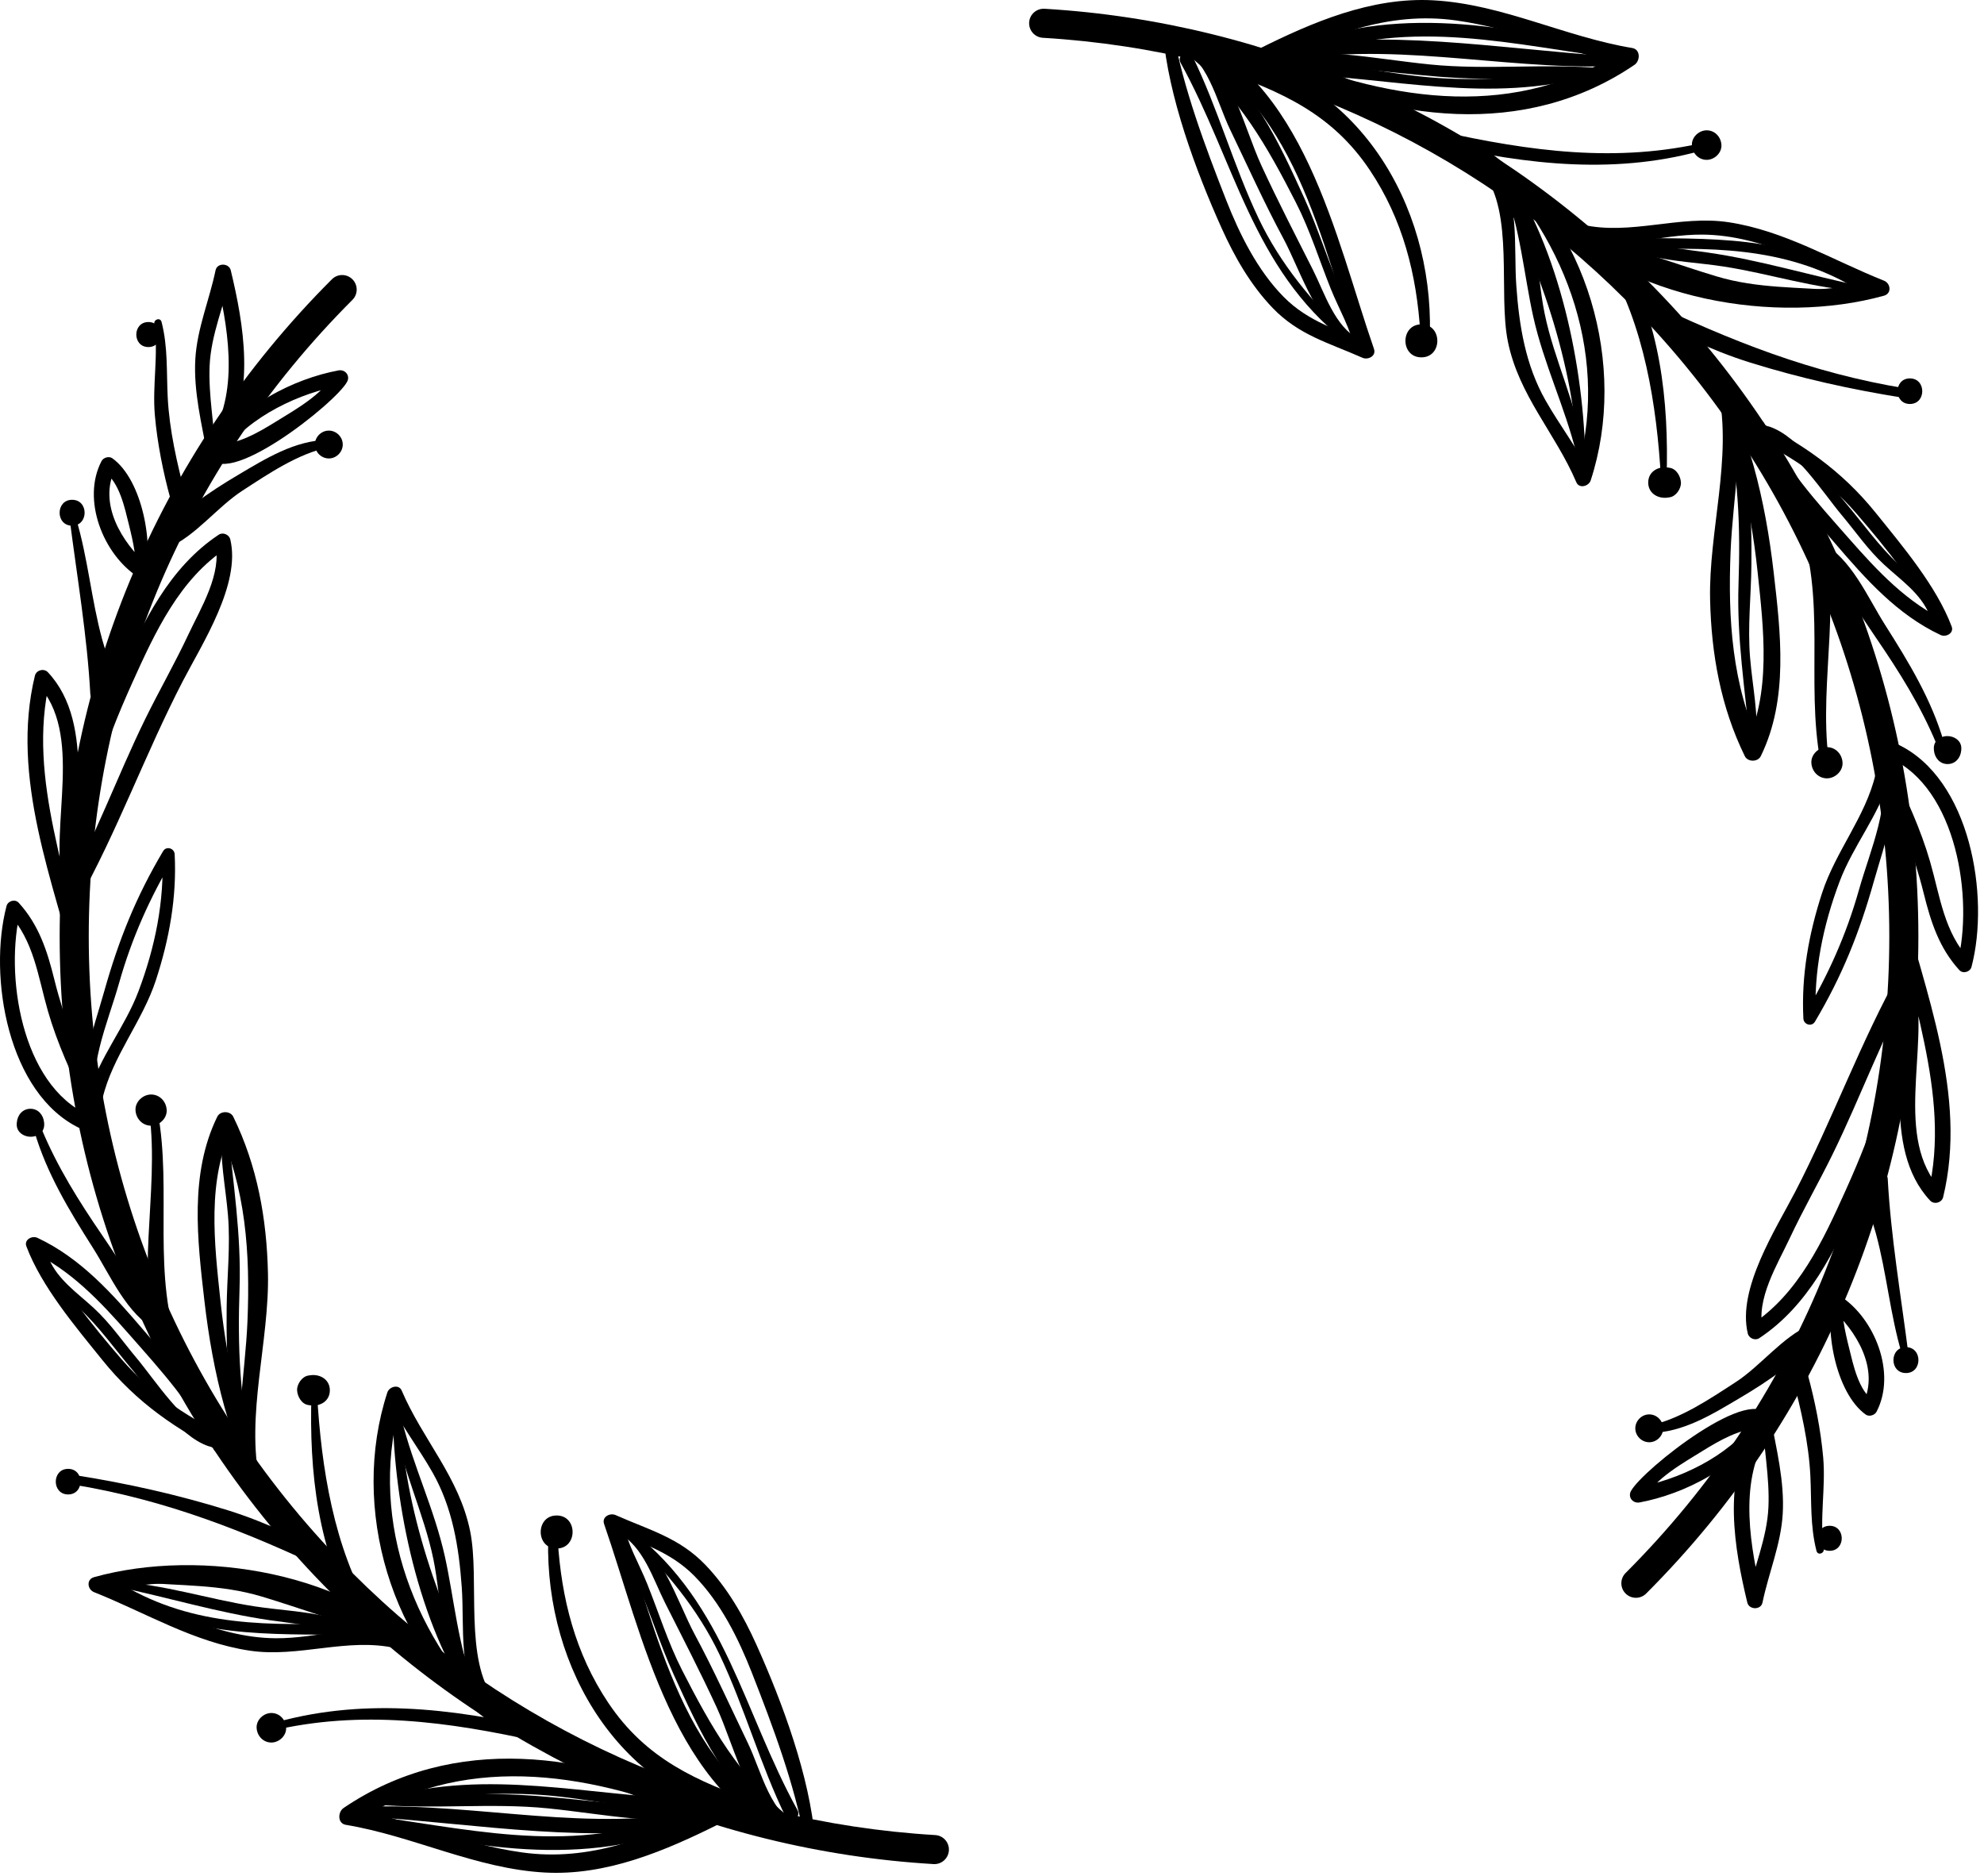 <?xml version="1.0" encoding="UTF-8" standalone="no"?>
<!DOCTYPE svg PUBLIC "-//W3C//DTD SVG 1.1//EN" "http://www.w3.org/Graphics/SVG/1.1/DTD/svg11.dtd">
<svg width="100%" height="100%" viewBox="0 0 166 157" version="1.1" xmlns="http://www.w3.org/2000/svg" xmlns:xlink="http://www.w3.org/1999/xlink" xml:space="preserve" xmlns:serif="http://www.serif.com/" style="fill-rule:evenodd;clip-rule:evenodd;stroke-linejoin:round;stroke-miterlimit:2;">
    <g>
        <path d="M78.18,155.974C78.156,155.974 78.132,155.974 78.107,155.972C59.113,154.843 41.235,146.803 27.768,133.336C13.082,118.649 4.992,99.123 4.992,78.353C4.992,57.584 13.082,38.056 27.768,23.37C28.243,22.894 29.013,22.894 29.488,23.37C29.963,23.844 29.963,24.615 29.488,25.09C15.261,39.317 7.426,58.233 7.426,78.353C7.426,98.473 15.261,117.388 29.488,131.616C42.534,144.662 59.852,152.45 78.251,153.545C78.922,153.584 79.434,154.16 79.393,154.831C79.355,155.476 78.819,155.974 78.18,155.974Z" style="fill-rule:nonzero;"/>
        <path d="M68.191,153.927C67.758,148.651 65.454,142.427 63.292,137.622C62.207,135.21 60.864,132.857 59.022,130.939C56.827,128.656 54.331,128.025 51.508,126.771C51.036,126.562 50.336,126.916 50.543,127.513C53.782,136.851 56.344,150.154 66.683,154.23C67.599,154.591 68.005,153.104 67.091,152.752C57.226,148.949 54.848,136.061 51.81,127.164C51.488,127.412 51.167,127.659 50.845,127.906C53.449,129.077 56.012,129.748 58.098,131.864C60.291,134.088 61.785,137.097 62.913,139.974C64.65,144.404 66.509,149.361 67.345,154.042C67.43,154.516 68.231,154.412 68.191,153.927Z" style="fill-rule:nonzero;"/>
        <path d="M51.739,128.27C53.84,129.376 54.648,132.142 55.66,134.146C57.121,137.042 58.586,139.876 59.946,142.821C61.535,146.262 62.868,152.46 66.692,154.162C67.525,154.533 68.032,153.355 67.181,153.004C64.417,151.865 63.759,148.309 62.574,145.849C61.11,142.811 59.719,139.711 58.119,136.742C56.675,134.061 55.142,128.907 51.954,127.761C51.656,127.654 51.461,128.124 51.739,128.27Z" style="fill-rule:nonzero;"/>
        <path d="M52.654,128.503C55.687,131.379 58.401,134.651 60.202,138.441C62.307,142.87 63.591,147.621 65.74,152.03C66.059,152.684 67.082,152.103 66.725,151.455C62.178,143.205 60.73,134.278 52.977,128.18C52.753,128.004 52.435,128.296 52.654,128.503Z" style="fill-rule:nonzero;"/>
        <path d="M51.626,127.406C51.477,129.099 52.398,130.439 53.084,131.923C54.324,134.609 55.157,137.464 56.389,140.161C58.516,144.82 60.834,150.011 65.35,152.81C65.833,153.109 66.431,152.378 65.971,152.004C61.847,148.654 59.46,144.429 57.076,139.76C55.88,137.415 55.126,134.952 54.15,132.525C53.451,130.784 52.476,129.2 52.124,127.339C52.067,127.039 51.649,127.139 51.626,127.406Z" style="fill-rule:nonzero;"/>
        <path d="M45.864,128.809C45.62,139.679 51.893,150.154 63.067,152.313C64.02,152.498 64.389,151.182 63.469,150.86C58.301,149.045 54.06,147.202 50.896,142.481C48.126,138.345 46.966,133.729 46.662,128.809C46.631,128.301 45.876,128.292 45.864,128.809Z" style="fill-rule:nonzero;"/>
        <path d="M58.828,151.177C49.203,146.623 37.984,145.009 28.75,151.277C28.26,151.61 28.225,152.57 28.935,152.688C34.574,153.625 39.819,156.365 45.582,156.679C50.766,156.963 55.689,154.852 60.235,152.583C61.146,152.128 60.345,150.754 59.436,151.215C54.473,153.735 49.33,155.793 43.669,154.995C38.784,154.306 34.14,152.33 29.345,151.2C29.406,151.67 29.468,152.14 29.529,152.61C38.552,146.609 48.897,148.206 58.462,152.045C58.958,152.244 59.313,151.406 58.828,151.177Z" style="fill-rule:nonzero;"/>
        <path d="M30.818,152.011C40.233,152.628 49.656,154.396 59.06,152.636C59.817,152.493 59.5,151.321 58.74,151.474C49.335,153.367 40.216,150.897 30.818,151.162C30.268,151.177 30.276,151.975 30.818,152.011Z" style="fill-rule:nonzero;"/>
        <path d="M31.442,150.99C36.235,151.42 41.058,150.828 45.857,151.311C50.588,151.789 55.068,152.813 59.828,151.969C60.439,151.86 60.306,150.793 59.68,150.873C54.707,151.511 50.079,150.68 45.134,150.29C40.624,149.933 35.935,150.121 31.442,150.623C31.209,150.649 31.204,150.969 31.442,150.99Z" style="fill-rule:nonzero;"/>
        <path d="M32.379,150.904C36.653,150.366 40.861,149.886 45.177,150.177C49.424,150.464 53.541,151.572 57.808,151.702C58.559,151.724 58.558,150.561 57.808,150.536C49.199,150.249 40.868,147.964 32.311,150.406C32.048,150.481 32.086,150.941 32.379,150.904Z" style="fill-rule:nonzero;"/>
        <path d="M31.221,152.449C39.72,154.823 50.213,156.334 58.404,152.229C59.06,151.901 58.486,150.96 57.835,151.256C48.942,155.304 40.539,153.283 31.352,151.972C31.047,151.928 30.905,152.361 31.221,152.449Z" style="fill-rule:nonzero;"/>
        <path d="M22.626,144.842C30.216,143.031 37.517,144.057 45.024,145.721C45.715,145.875 46.011,144.819 45.318,144.659C37.722,142.901 30.053,142.009 22.475,144.292C22.123,144.397 22.268,144.927 22.626,144.842Z" style="fill-rule:nonzero;"/>
        <path d="M41.196,143.393C34.321,136.516 30.703,126.53 33.674,116.852C33.274,116.904 32.876,116.957 32.477,117.009C33.514,119.226 34.981,121.079 36.182,123.191C37.869,126.164 38.395,129.441 38.635,132.808C38.868,136.1 38.302,140.209 40.412,143.014C40.958,143.739 41.973,142.975 41.407,142.246C38.793,138.876 40.162,132.19 39.338,128.124C38.421,123.598 35.375,120.481 33.607,116.348C33.369,115.791 32.568,116.025 32.411,116.505C29.26,126.138 32.724,137.911 40.79,143.921C41.101,144.152 41.46,143.656 41.196,143.393Z" style="fill-rule:nonzero;"/>
        <path d="M32.854,118.045C32.954,125.944 35.015,135.893 39.547,142.505C39.947,143.089 40.82,142.586 40.499,141.948C36.801,134.609 33.783,126.336 33.463,118.045C33.448,117.656 32.85,117.652 32.854,118.045Z" style="fill-rule:nonzero;"/>
        <path d="M33.017,118.825C33.537,122.808 35.463,126.535 36.27,130.505C36.965,133.916 36.874,138.374 38.578,141.431C38.893,141.998 39.917,141.606 39.655,140.977C38.336,137.813 37.976,133.629 37.224,130.241C36.338,126.253 34.576,122.677 33.602,118.746C33.523,118.429 32.973,118.486 33.017,118.825Z" style="fill-rule:nonzero;"/>
        <path d="M35.933,138.673C29.417,131.59 16.855,129.469 7.874,131.963C7.204,132.148 7.307,132.997 7.874,133.222C12.192,134.942 16.223,137.415 20.89,138.114C24.999,138.729 29.073,136.986 33.128,137.912C34.011,138.114 34.386,136.744 33.502,136.556C29.942,135.798 26.634,137.096 23.075,137.076C17.887,137.047 12.951,134.17 8.377,132.029C8.325,132.427 8.273,132.825 8.221,133.222C17.847,131.076 27.584,133.5 35.457,139.289C35.829,139.563 36.222,138.986 35.933,138.673Z" style="fill-rule:nonzero;"/>
        <path d="M9.704,132.75C14.016,133.647 18.207,134.934 22.572,135.567C24.373,135.829 26.213,135.986 27.967,136.484C29.183,136.829 30.17,137.354 31.442,137.261C32.07,137.214 32.087,136.278 31.442,136.272C30.045,136.259 28.82,135.614 27.49,135.293C25.483,134.807 23.313,134.719 21.279,134.404C17.416,133.808 13.677,132.545 9.758,132.351C9.532,132.34 9.478,132.703 9.704,132.75Z" style="fill-rule:nonzero;"/>
        <path d="M11.474,132.378C15.055,132.713 18.413,132.537 21.91,133.59C25.16,134.568 28.331,135.774 31.634,136.582C32.203,136.721 32.446,135.845 31.876,135.702C28.167,134.767 24.568,133.523 20.878,132.562C17.733,131.743 14.683,131.974 11.474,131.795C11.096,131.773 11.105,132.343 11.474,132.378Z" style="fill-rule:nonzero;"/>
        <path d="M9.906,133.145C15.79,137.167 22.593,136.683 29.415,136.804C30.067,136.816 30.067,135.769 29.415,135.791C22.657,136.013 16.256,136.169 10.232,132.587C9.871,132.372 9.567,132.913 9.906,133.145Z" style="fill-rule:nonzero;"/>
        <path d="M26.06,116.641C25.858,123.198 26.578,129.769 29.91,135.554C30.353,136.324 31.559,135.624 31.102,134.857C27.923,129.509 26.878,122.773 26.529,116.641C26.512,116.342 26.069,116.338 26.06,116.641Z" style="fill-rule:nonzero;"/>
        <path d="M6.06,124.209C13.938,125.494 20.701,128.188 27.818,131.59C28.62,131.973 29.319,130.764 28.515,130.397C25.258,128.913 22.5,127.436 19.051,126.364C14.834,125.053 10.642,124.12 6.276,123.427C5.768,123.345 5.547,124.124 6.06,124.209Z" style="fill-rule:nonzero;"/>
        <path d="M46.575,129.567C48.352,129.567 48.355,126.804 46.575,126.804C44.798,126.804 44.795,129.567 46.575,129.567Z" style="fill-rule:nonzero;"/>
        <path d="M22.706,145.802C23.352,145.802 23.972,145.233 23.941,144.566C23.912,143.897 23.398,143.331 22.706,143.331C22.06,143.331 21.441,143.899 21.471,144.566C21.501,145.236 22.014,145.802 22.706,145.802Z" style="fill-rule:nonzero;"/>
        <path d="M25.948,115.073C25.898,115.08 25.849,115.088 25.798,115.095C25.271,115.174 24.836,115.819 24.858,116.329C24.882,116.845 25.234,117.478 25.798,117.563C25.849,117.57 25.898,117.578 25.948,117.586C26.77,117.709 27.598,117.244 27.598,116.329C27.598,115.422 26.771,114.949 25.948,115.073Z" style="fill-rule:nonzero;"/>
        <path d="M5.701,125.044C7.078,125.044 7.081,122.903 5.701,122.903C4.323,122.903 4.321,125.044 5.701,125.044Z" style="fill-rule:nonzero;"/>
        <path d="M22.918,125.614C20.404,120.279 19.062,114.696 18.445,108.846C17.943,104.091 17.264,98.634 19.517,94.22L18.179,94.22C20.589,99.374 20.935,104.921 20.707,110.526C20.52,115.125 19.483,119.819 20.434,124.374C20.612,125.226 21.924,124.866 21.741,124.013C20.546,118.427 22.547,112.237 22.42,106.531C22.318,101.964 21.531,97.561 19.517,93.438C19.269,92.932 18.426,92.932 18.179,93.438C15.845,98.208 16.515,103.744 17.103,108.846C17.797,114.846 19.193,120.752 22.141,126.068C22.426,126.582 23.161,126.131 22.918,125.614Z" style="fill-rule:nonzero;"/>
        <path d="M18.552,121.008C17.27,117.219 14.533,114.24 11.973,111.254C9.4,108.254 6.768,105.279 3.133,103.573C2.69,103.365 1.995,103.72 2.208,104.284C3.474,107.655 6.313,111.004 8.553,113.784C11.467,117.402 14.785,119.637 18.885,121.7C19.679,122.099 20.379,120.898 19.582,120.508C15.977,118.737 12.847,116.819 10.179,113.739C7.887,111.094 4.685,107.21 3.422,103.95C3.114,104.186 2.805,104.424 2.497,104.661C5.898,106.215 8.412,108.927 10.844,111.691C13.487,114.698 16.18,117.626 17.892,121.286C18.064,121.655 18.683,121.394 18.552,121.008Z" style="fill-rule:nonzero;"/>
        <path d="M2.862,94.617C3.898,98.173 5.796,101.293 7.768,104.401C9.277,106.781 10.572,109.95 13.146,111.351C13.758,111.684 14.465,110.857 13.914,110.356C11.677,108.323 10.225,105.802 8.531,103.329C6.585,100.486 4.801,97.641 3.473,94.448C3.321,94.084 2.744,94.213 2.862,94.617Z" style="fill-rule:nonzero;"/>
        <path d="M12.493,93.091C13.393,99.994 11.1,106.979 13.466,113.71C13.831,114.748 15.506,114.278 15.115,113.255C12.626,106.743 14.436,99.723 13.19,92.996C13.118,92.608 12.441,92.692 12.493,93.091Z" style="fill-rule:nonzero;"/>
        <path d="M12.643,94.189C13.325,94.189 13.978,93.59 13.947,92.885C13.916,92.177 13.374,91.58 12.643,91.58C11.96,91.58 11.306,92.179 11.337,92.885C11.369,93.592 11.911,94.189 12.643,94.189Z" style="fill-rule:nonzero;"/>
        <path d="M3.698,94.121C3.702,94.052 3.698,93.983 3.689,93.915C3.63,93.302 3.208,92.774 2.55,92.774C1.888,92.774 1.463,93.299 1.409,93.915C1.406,93.942 1.404,93.969 1.401,93.997C1.321,94.923 2.421,95.347 3.129,94.988C3.163,94.97 3.197,94.953 3.231,94.935C3.52,94.789 3.703,94.436 3.698,94.121Z" style="fill-rule:nonzero;"/>
        <path d="M18.556,94.532C18.367,96.976 18.869,99.235 19.073,101.66C19.292,104.266 18.989,106.824 18.964,109.428C18.922,113.603 19.076,118.074 20.546,122.02C20.699,122.433 21.334,122.276 21.218,121.835C20.018,117.297 19.884,112.517 20.042,107.842C20.196,103.263 19.494,99.083 19.088,94.532C19.058,94.192 18.582,94.188 18.556,94.532Z" style="fill-rule:nonzero;"/>
        <path d="M3.474,105.535C4.117,107.174 5.344,108.267 6.616,109.451C8.326,111.041 9.609,112.887 11.109,114.661C12.812,116.675 14.866,120.119 17.442,121.005C18.096,121.229 18.403,120.144 17.728,119.967C15.458,119.369 12.916,115.402 11.432,113.636C10.233,112.211 9.218,110.71 7.84,109.442C6.442,108.156 4.847,107.091 4.064,105.286C3.919,104.954 3.34,105.194 3.474,105.535Z" style="fill-rule:nonzero;"/>
        <path d="M8.14,93.043C7.222,89.472 9.004,85.653 9.963,82.257C11.03,78.477 12.538,75.117 14.544,71.743C14.222,71.655 13.898,71.568 13.576,71.48C13.772,75.407 12.969,79.281 11.584,82.949C10.443,85.97 8.311,88.459 7.41,91.569C7.191,92.324 8.404,92.654 8.583,91.892C9.404,88.398 11.917,85.464 13.045,82.009C14.162,78.582 14.798,75.088 14.615,71.48C14.59,70.976 13.919,70.761 13.647,71.219C11.377,75.037 9.93,78.657 8.729,82.918C7.788,86.259 6.37,89.77 7.382,93.251C7.522,93.736 8.266,93.533 8.14,93.043Z" style="fill-rule:nonzero;"/>
        <path d="M7.879,92.105C6.768,88.684 5.411,85.451 4.544,81.95C3.952,79.559 3.25,77.384 1.568,75.538C1.257,75.197 0.661,75.377 0.547,75.807C-1.001,81.687 0.637,91.551 6.721,94.424C7.486,94.786 8.153,93.633 7.386,93.286C1.775,90.751 0.359,81.506 1.726,76.133C1.385,76.222 1.044,76.312 0.705,76.402C2.852,78.719 3.172,81.701 4.01,84.599C4.789,87.295 5.969,89.877 7.207,92.388C7.391,92.761 8.008,92.501 7.879,92.105Z" style="fill-rule:nonzero;"/>
        <path d="M7.12,81.82C6.062,73.646 2.162,65.297 4.177,56.882C3.813,56.977 3.451,57.073 3.089,57.169C7.094,61.422 4.094,68.995 5.28,74.196C5.432,74.857 6.564,74.73 6.487,74.032C5.885,68.569 8.152,60.677 4.008,56.249C3.679,55.895 3.034,56.067 2.921,56.536C0.846,65.076 4.477,73.802 6.523,81.9C6.604,82.223 7.166,82.167 7.12,81.82Z" style="fill-rule:nonzero;"/>
        <path d="M6.719,73.56C6.799,67.714 8.71,62.35 11.089,57.081C12.97,52.915 15.019,48.451 18.966,45.862C18.646,45.732 18.327,45.602 18.008,45.472C18.604,47.995 16.778,50.914 15.756,53.101C14.638,55.49 13.32,57.779 12.159,60.146C9.771,65.019 7.951,70.127 5.281,74.867C4.849,75.636 6.031,76.326 6.464,75.557C9.822,69.574 12.144,63.074 15.301,56.981C16.917,53.86 20.168,48.867 19.266,45.126C19.17,44.732 18.653,44.507 18.308,44.736C14.169,47.478 11.963,52.042 10.026,56.46C7.632,61.925 5.805,67.533 5.971,73.56C5.984,74.041 6.711,74.043 6.719,73.56Z" style="fill-rule:nonzero;"/>
        <path d="M5.835,43.477C6.453,48.292 7.297,53.248 7.556,58.06C7.586,58.618 8.185,58.821 8.595,58.49C9.979,57.37 8.938,54.922 8.554,53.517C7.641,50.183 7.362,46.715 6.37,43.404C6.286,43.125 5.794,43.161 5.835,43.477Z" style="fill-rule:nonzero;"/>
        <path d="M27.422,36.809C24.67,36.842 22.198,38.391 19.9,39.751C17.573,41.129 14.928,42.892 13.281,45.058C12.89,45.574 13.614,46.029 14.061,45.839C16.361,44.857 18.171,42.423 20.285,41.053C22.499,39.621 24.893,37.981 27.505,37.42C27.85,37.345 27.768,36.805 27.422,36.809Z" style="fill-rule:nonzero;"/>
        <path d="M12.907,27.108C13.281,29.669 12.732,32.198 12.958,34.758C13.163,37.086 13.65,39.529 14.272,41.779C14.493,42.58 15.732,42.242 15.518,41.435C14.816,38.792 14.169,35.973 14.032,33.239C13.925,31.086 14.058,29.046 13.518,26.939C13.414,26.534 12.85,26.716 12.907,27.108Z" style="fill-rule:nonzero;"/>
        <path d="M18.71,37.835C20.865,34.843 25.103,32.843 28.661,32.234C28.419,31.919 28.177,31.603 27.935,31.289C27.003,33.002 24.703,34.278 23.106,35.267C21.54,36.237 19.933,37.16 18.073,37.241C17.697,37.257 17.323,37.633 17.469,38.035C18.628,41.227 28.117,33.706 29.046,31.938C29.32,31.417 28.87,30.89 28.319,30.993C24.652,31.673 19.846,33.992 18.185,37.527C18.018,37.884 18.48,38.152 18.71,37.835Z" style="fill-rule:nonzero;"/>
        <path d="M18.042,38.054C17.939,35.58 17.431,33.088 17.539,30.61C17.653,27.969 18.773,25.53 19.307,22.966L18.036,22.966C19.036,27.107 20.042,32.553 17.708,36.424C17.281,37.131 18.386,37.772 18.813,37.069C21.369,32.861 20.401,27.148 19.307,22.616C19.158,22 18.169,21.974 18.036,22.616C17.52,25.095 16.494,27.483 16.344,30.031C16.183,32.749 16.879,35.496 17.37,38.146C17.44,38.525 18.058,38.437 18.042,38.054Z" style="fill-rule:nonzero;"/>
        <path d="M27.513,38.36C28.143,38.36 28.678,37.824 28.678,37.194C28.678,36.562 28.144,36.029 27.513,36.029C26.883,36.029 26.347,36.564 26.347,37.194C26.347,37.827 26.88,38.36 27.513,38.36Z" style="fill-rule:nonzero;"/>
        <path d="M6.034,43.986C7.428,43.986 7.431,41.819 6.034,41.819C4.641,41.819 4.638,43.986 6.034,43.986Z" style="fill-rule:nonzero;"/>
        <path d="M12.416,29.039C13.762,29.039 13.764,26.946 12.416,26.946C11.069,26.946 11.067,29.039 12.416,29.039Z" style="fill-rule:nonzero;"/>
        <path d="M12.061,48.531C12.928,45.695 11.932,40.161 9.397,38.344C9.117,38.143 8.648,38.287 8.495,38.581C6.817,41.789 8.619,46.386 11.56,48.284C12.164,48.674 12.883,47.763 12.335,47.279C10.192,45.385 8.205,42.135 9.634,39.247C9.333,39.326 9.032,39.404 8.731,39.483C10.004,40.354 10.441,42.52 10.789,43.914C11.147,45.351 11.501,46.944 11.34,48.433C11.294,48.858 11.945,48.913 12.061,48.531Z" style="fill-rule:nonzero;"/>
        <path d="M136.874,133.692C136.562,133.692 136.251,133.573 136.014,133.336C135.539,132.86 135.539,132.091 136.014,131.616C150.241,117.388 158.076,98.473 158.076,78.353C158.076,58.233 150.241,39.317 136.014,25.09C122.968,12.044 105.649,4.256 87.252,3.162C86.581,3.122 86.069,2.546 86.109,1.875C86.148,1.205 86.715,0.7 87.395,0.733C106.39,1.863 124.267,9.902 137.733,23.37C152.42,38.056 160.509,57.584 160.509,78.353C160.509,99.123 152.42,118.649 137.733,133.336C137.496,133.573 137.185,133.692 136.874,133.692Z" style="fill-rule:nonzero;"/>
        <path d="M97.311,2.778C97.745,8.054 100.048,14.279 102.21,19.085C103.295,21.496 104.638,23.848 106.48,25.766C108.675,28.05 111.171,28.681 113.994,29.934C114.466,30.143 115.166,29.79 114.959,29.192C111.721,19.854 109.158,6.552 98.819,2.476C97.904,2.115 97.497,3.601 98.412,3.954C108.276,7.757 110.655,20.644 113.692,29.542C114.014,29.294 114.336,29.047 114.657,28.8C112.054,27.629 109.49,26.958 107.404,24.842C105.212,22.618 103.718,19.608 102.589,16.731C100.852,12.302 98.994,7.344 98.157,2.664C98.073,2.189 97.271,2.294 97.311,2.778Z" style="fill-rule:nonzero;"/>
        <path d="M113.764,28.435C111.662,27.33 110.853,24.563 109.843,22.559C108.381,19.664 106.917,16.83 105.557,13.885C103.967,10.443 102.634,4.246 98.81,2.544C97.977,2.174 97.471,3.35 98.321,3.702C101.086,4.841 101.743,8.396 102.929,10.856C104.392,13.894 105.784,16.995 107.384,19.964C108.828,22.644 110.36,27.799 113.549,28.945C113.846,29.052 114.042,28.582 113.764,28.435Z" style="fill-rule:nonzero;"/>
        <path d="M112.848,28.203C109.815,25.327 107.102,22.054 105.301,18.264C103.196,13.836 101.912,9.085 99.763,4.676C99.443,4.021 98.42,4.602 98.778,5.251C103.325,13.501 104.772,22.427 112.525,28.525C112.75,28.702 113.066,28.41 112.848,28.203Z" style="fill-rule:nonzero;"/>
        <path d="M113.876,29.301C114.026,27.606 113.103,26.266 112.419,24.783C111.178,22.096 110.346,19.242 109.114,16.545C106.987,11.886 104.669,6.694 100.153,3.896C99.669,3.596 99.071,4.328 99.531,4.702C103.655,8.052 106.042,12.277 108.427,16.946C109.623,19.291 110.377,21.754 111.352,24.181C112.051,25.922 113.026,27.506 113.379,29.368C113.435,29.667 113.852,29.566 113.876,29.301Z" style="fill-rule:nonzero;"/>
        <path d="M119.639,27.896C119.883,17.026 113.609,6.552 102.435,4.392C101.481,4.208 101.114,5.523 102.034,5.845C107.202,7.661 111.442,9.504 114.605,14.224C117.377,18.36 118.537,22.976 118.84,27.896C118.871,28.405 119.627,28.414 119.639,27.896Z" style="fill-rule:nonzero;"/>
        <path d="M106.675,5.529C116.299,10.083 127.518,11.697 136.752,5.428C137.243,5.095 137.277,4.136 136.568,4.017C130.928,3.081 125.684,0.341 119.921,0.026C114.737,-0.257 109.813,1.853 105.267,4.123C104.356,4.578 105.157,5.952 106.066,5.491C111.029,2.971 116.173,0.913 121.833,1.711C126.718,2.399 131.362,4.376 136.157,5.506C136.096,5.036 136.034,4.565 135.973,4.095C126.951,10.096 116.605,8.5 107.041,4.661C106.545,4.462 106.189,5.3 106.675,5.529Z" style="fill-rule:nonzero;"/>
        <path d="M134.684,4.694C125.269,4.078 115.846,2.309 106.442,4.071C105.685,4.213 106.003,5.385 106.763,5.231C116.168,3.339 125.286,5.808 134.684,5.544C135.233,5.528 135.227,4.73 134.684,4.694Z" style="fill-rule:nonzero;"/>
        <path d="M134.06,5.716C129.268,5.286 124.445,5.878 119.644,5.394C114.914,4.918 110.435,3.892 105.674,4.737C105.063,4.845 105.197,5.913 105.822,5.833C110.795,5.194 115.424,6.025 120.368,6.416C124.879,6.772 129.567,6.585 134.06,6.083C134.294,6.056 134.298,5.737 134.06,5.716Z" style="fill-rule:nonzero;"/>
        <path d="M133.124,5.802C128.85,6.34 124.642,6.819 120.325,6.528C116.078,6.242 111.961,5.134 107.694,5.004C106.944,4.981 106.945,6.145 107.694,6.17C116.304,6.457 124.634,8.742 133.191,6.3C133.454,6.224 133.416,5.764 133.124,5.802Z" style="fill-rule:nonzero;"/>
        <path d="M134.281,4.257C125.783,1.883 115.289,0.372 107.098,4.476C106.442,4.804 107.017,5.746 107.667,5.45C116.56,1.401 124.964,3.423 134.15,4.733C134.455,4.777 134.597,4.344 134.281,4.257Z" style="fill-rule:nonzero;"/>
        <path d="M142.876,11.864C135.286,13.675 127.985,12.648 120.477,10.984C119.787,10.831 119.491,11.886 120.185,12.047C127.781,13.804 135.45,14.697 143.028,12.414C143.38,12.308 143.234,11.779 142.876,11.864Z" style="fill-rule:nonzero;"/>
        <path d="M124.306,13.312C131.182,20.189 134.8,30.176 131.829,39.853C132.227,39.802 132.626,39.749 133.025,39.697C131.988,37.479 130.52,35.627 129.321,33.514C127.633,30.542 127.107,27.264 126.868,23.897C126.635,20.605 127.201,16.497 125.091,13.691C124.545,12.967 123.53,13.73 124.096,14.46C126.709,17.83 125.34,24.515 126.164,28.582C127.082,33.107 130.127,36.224 131.894,40.358C132.134,40.915 132.935,40.68 133.091,40.201C136.242,30.567 132.778,18.795 124.713,12.785C124.401,12.553 124.043,13.05 124.306,13.312Z" style="fill-rule:nonzero;"/>
        <path d="M132.647,38.661C132.549,30.761 130.487,20.812 125.955,14.201C125.555,13.617 124.682,14.12 125.004,14.758C128.702,22.096 131.72,30.37 132.04,38.661C132.055,39.05 132.652,39.053 132.647,38.661Z" style="fill-rule:nonzero;"/>
        <path d="M132.485,37.881C131.966,33.897 130.04,30.171 129.232,26.202C128.538,22.79 128.629,18.332 126.924,15.274C126.608,14.708 125.585,15.099 125.848,15.728C127.167,18.892 127.526,23.077 128.279,26.465C129.165,30.453 130.926,34.028 131.9,37.96C131.979,38.276 132.529,38.219 132.485,37.881Z" style="fill-rule:nonzero;"/>
        <path d="M129.57,18.033C136.085,25.116 148.647,27.236 157.629,24.743C158.299,24.557 158.196,23.709 157.629,23.483C153.31,21.763 149.28,19.291 144.613,18.592C140.504,17.976 136.43,19.719 132.375,18.794C131.491,18.592 131.117,19.962 132.001,20.15C135.56,20.908 138.868,19.609 142.427,19.63C147.616,19.659 152.551,22.536 157.125,24.677C157.178,24.279 157.229,23.881 157.281,23.483C147.655,25.63 137.918,23.206 130.046,17.417C129.673,17.142 129.281,17.719 129.57,18.033Z" style="fill-rule:nonzero;"/>
        <path d="M155.799,23.957C151.486,23.058 147.296,21.771 142.931,21.138C141.129,20.877 139.29,20.719 137.535,20.221C136.32,19.877 135.333,19.351 134.06,19.445C133.433,19.492 133.416,20.427 134.06,20.433C135.458,20.447 136.683,21.092 138.013,21.413C140.018,21.898 142.188,21.987 144.224,22.302C148.086,22.897 151.825,24.161 155.745,24.354C155.971,24.366 156.023,24.004 155.799,23.957Z" style="fill-rule:nonzero;"/>
        <path d="M154.028,24.329C150.448,23.993 147.09,24.17 143.593,23.116C140.343,22.137 137.172,20.931 133.869,20.124C133.299,19.984 133.057,20.86 133.627,21.004C137.335,21.938 140.935,23.182 144.624,24.143C147.768,24.963 150.819,24.731 154.028,24.911C154.407,24.932 154.396,24.363 154.028,24.329Z" style="fill-rule:nonzero;"/>
        <path d="M155.596,23.561C149.713,19.539 142.91,20.022 136.088,19.901C135.435,19.889 135.435,20.936 136.088,20.915C142.846,20.692 149.246,20.537 155.269,24.119C155.632,24.334 155.935,23.793 155.596,23.561Z" style="fill-rule:nonzero;"/>
        <path d="M139.442,40.064C139.644,33.508 138.924,26.936 135.592,21.151C135.148,20.382 133.944,21.082 134.399,21.848C137.58,27.197 138.624,33.932 138.974,40.064C138.99,40.364 139.433,40.368 139.442,40.064Z" style="fill-rule:nonzero;"/>
        <path d="M159.44,32.497C151.564,31.212 144.802,28.517 137.685,25.116C136.883,24.732 136.184,25.941 136.987,26.308C140.244,27.793 143.003,29.269 146.452,30.342C150.668,31.652 154.86,32.586 159.226,33.279C159.735,33.36 159.956,32.582 159.44,32.497Z" style="fill-rule:nonzero;"/>
        <path d="M118.927,29.901C120.704,29.901 120.707,27.139 118.927,27.139C117.149,27.139 117.146,29.901 118.927,29.901Z" style="fill-rule:nonzero;"/>
        <path d="M142.796,13.375C143.442,13.375 144.061,12.806 144.031,12.139C144.002,11.469 143.488,10.904 142.796,10.904C142.15,10.904 141.531,11.472 141.56,12.139C141.591,12.808 142.103,13.375 142.796,13.375Z" style="fill-rule:nonzero;"/>
        <path d="M139.555,41.633C139.604,41.626 139.654,41.618 139.704,41.61C140.231,41.532 140.667,40.886 140.643,40.377C140.621,39.86 140.268,39.227 139.704,39.142C139.654,39.136 139.604,39.128 139.555,39.12C138.732,38.997 137.905,39.462 137.905,40.377C137.905,41.284 138.731,41.757 139.555,41.633Z" style="fill-rule:nonzero;"/>
        <path d="M159.801,33.802C161.179,33.802 161.181,31.662 159.801,31.662C158.423,31.662 158.421,33.802 159.801,33.802Z" style="fill-rule:nonzero;"/>
        <path d="M142.585,31.092C145.098,36.427 146.439,42.01 147.058,47.859C147.56,52.615 148.238,58.072 145.986,62.485L147.324,62.485C144.914,57.332 144.568,51.785 144.796,46.179C144.982,41.581 146.019,36.886 145.068,32.332C144.891,31.479 143.579,31.84 143.762,32.693C144.957,38.279 142.955,44.469 143.083,50.175C143.185,54.742 143.972,59.144 145.986,63.267C146.233,63.773 147.077,63.773 147.324,63.267C149.658,58.498 148.988,52.962 148.398,47.859C147.706,41.859 146.31,35.954 143.361,30.637C143.077,30.125 142.342,30.575 142.585,31.092Z" style="fill-rule:nonzero;"/>
        <path d="M146.95,35.698C148.232,39.486 150.97,42.466 153.529,45.452C156.102,48.452 158.733,51.427 162.369,53.133C162.812,53.341 163.507,52.985 163.295,52.422C162.028,49.051 159.188,45.702 156.95,42.922C154.036,39.303 150.717,37.069 146.617,35.006C145.824,34.606 145.123,35.807 145.92,36.198C149.525,37.969 152.656,39.886 155.324,42.967C157.616,45.612 160.817,49.496 162.08,52.757C162.389,52.519 162.697,52.282 163.005,52.045C159.603,50.491 157.091,47.779 154.659,45.014C152.015,42.008 149.323,39.08 147.61,35.42C147.437,35.051 146.819,35.311 146.95,35.698Z" style="fill-rule:nonzero;"/>
        <path d="M162.641,62.089C161.604,58.534 159.707,55.413 157.734,52.304C156.226,49.925 154.931,46.756 152.356,45.354C151.745,45.021 151.038,45.848 151.588,46.349C153.825,48.383 155.277,50.903 156.972,53.377C158.918,56.219 160.701,59.064 162.029,62.258C162.181,62.622 162.758,62.493 162.641,62.089Z" style="fill-rule:nonzero;"/>
        <path d="M153.009,63.615C152.109,56.712 154.403,49.726 152.037,42.996C151.672,41.958 149.996,42.427 150.388,43.451C152.877,49.963 151.065,56.982 152.312,63.71C152.384,64.097 153.06,64.013 153.009,63.615Z" style="fill-rule:nonzero;"/>
        <path d="M152.86,65.126C153.543,65.126 154.196,64.526 154.165,63.821C154.134,63.114 153.592,62.516 152.86,62.516C152.178,62.516 151.523,63.116 151.555,63.821C151.587,64.528 152.129,65.126 152.86,65.126Z" style="fill-rule:nonzero;"/>
        <path d="M161.803,62.586C161.801,62.654 161.804,62.722 161.812,62.791C161.872,63.404 162.294,63.931 162.953,63.931C163.614,63.931 164.039,63.407 164.094,62.791C164.096,62.763 164.099,62.736 164.101,62.709C164.182,61.783 163.082,61.358 162.373,61.719C162.339,61.735 162.305,61.753 162.27,61.77C161.982,61.917 161.799,62.269 161.803,62.586Z" style="fill-rule:nonzero;"/>
        <path d="M146.947,62.174C147.136,59.73 146.634,57.47 146.43,55.046C146.21,52.439 146.513,49.882 146.539,47.277C146.58,43.102 146.427,38.632 144.957,34.685C144.803,34.272 144.168,34.429 144.285,34.871C145.485,39.409 145.619,44.188 145.461,48.864C145.306,53.442 146.008,57.623 146.415,62.174C146.445,62.513 146.92,62.517 146.947,62.174Z" style="fill-rule:nonzero;"/>
        <path d="M162.028,51.171C161.385,49.533 160.159,48.438 158.886,47.255C157.176,45.665 155.893,43.818 154.393,42.045C152.69,40.031 150.637,36.587 148.06,35.701C147.407,35.476 147.099,36.561 147.773,36.739C150.044,37.337 152.587,41.303 154.07,43.069C155.268,44.495 156.284,45.996 157.662,47.263C159.06,48.55 160.656,49.615 161.438,51.42C161.582,51.752 162.163,51.512 162.028,51.171Z" style="fill-rule:nonzero;"/>
        <path d="M157.363,63.663C158.281,67.233 156.499,71.052 155.54,74.449C154.473,78.228 152.964,81.589 150.958,84.963C151.281,85.051 151.603,85.137 151.927,85.225C151.73,81.299 152.534,77.425 153.919,73.757C155.06,70.735 157.19,68.247 158.092,65.136C158.31,64.382 157.099,64.052 156.919,64.813C156.099,68.307 153.585,71.242 152.458,74.698C151.34,78.124 150.705,81.618 150.888,85.225C150.913,85.729 151.583,85.945 151.855,85.487C154.125,81.67 155.573,78.049 156.773,73.788C157.714,70.447 159.132,66.935 158.12,63.455C157.979,62.969 157.236,63.173 157.363,63.663Z" style="fill-rule:nonzero;"/>
        <path d="M157.623,64.6C158.732,68.021 160.091,71.255 160.958,74.756C161.551,77.146 162.251,79.322 163.934,81.168C164.245,81.509 164.842,81.329 164.955,80.898C166.503,75.018 164.866,65.155 158.782,62.282C158.016,61.921 157.349,63.073 158.117,63.42C163.727,65.955 165.143,75.2 163.777,80.573C164.117,80.483 164.458,80.393 164.798,80.303C162.649,77.988 162.33,75.005 161.492,72.106C160.713,69.411 159.533,66.829 158.295,64.317C158.111,63.945 157.495,64.205 157.623,64.6Z" style="fill-rule:nonzero;"/>
        <path d="M158.382,74.886C159.44,83.059 163.341,91.409 161.326,99.824C161.688,99.728 162.052,99.633 162.414,99.537C158.407,95.284 161.408,87.711 160.222,82.51C160.071,81.848 158.938,81.975 159.015,82.674C159.618,88.136 157.35,96.028 161.493,100.457C161.824,100.81 162.468,100.638 162.581,100.17C164.657,91.63 161.025,82.903 158.978,74.805C158.897,74.482 158.337,74.539 158.382,74.886Z" style="fill-rule:nonzero;"/>
        <path d="M158.784,83.145C158.703,88.992 156.793,94.355 154.414,99.625C152.533,103.791 150.483,108.255 146.537,110.844C146.856,110.973 147.176,111.103 147.495,111.233C146.898,108.711 148.724,105.792 149.747,103.604C150.865,101.216 152.183,98.927 153.343,96.559C155.73,91.686 157.551,86.579 160.221,81.839C160.653,81.07 159.471,80.38 159.039,81.148C155.681,87.132 153.358,93.632 150.202,99.724C148.585,102.845 145.334,107.839 146.237,111.58C146.332,111.973 146.85,112.199 147.195,111.969C151.334,109.227 153.539,104.664 155.476,100.246C157.871,94.782 159.697,89.173 159.531,83.145C159.518,82.665 158.79,82.663 158.784,83.145Z" style="fill-rule:nonzero;"/>
        <path d="M159.667,113.229C159.05,108.414 158.205,103.458 157.946,98.645C157.916,98.088 157.317,97.885 156.908,98.216C155.522,99.336 156.564,101.784 156.949,103.188C157.862,106.522 158.141,109.991 159.132,113.302C159.216,113.582 159.708,113.545 159.667,113.229Z" style="fill-rule:nonzero;"/>
        <path d="M138.081,119.896C140.833,119.865 143.305,118.314 145.602,116.955C147.93,115.577 150.575,113.813 152.222,111.647C152.613,111.132 151.888,110.677 151.441,110.867C149.142,111.848 147.332,114.283 145.217,115.652C143.003,117.085 140.608,118.724 137.998,119.286C137.653,119.36 137.734,119.9 138.081,119.896Z" style="fill-rule:nonzero;"/>
        <path d="M152.596,129.597C152.222,127.037 152.77,124.508 152.545,121.948C152.339,119.62 151.852,117.177 151.23,114.927C151.009,114.126 149.77,114.465 149.984,115.27C150.686,117.914 151.334,120.732 151.471,123.467C151.578,125.62 151.444,127.66 151.984,129.766C152.089,130.172 152.652,129.99 152.596,129.597Z" style="fill-rule:nonzero;"/>
        <path d="M146.792,118.871C144.637,121.864 140.398,123.863 136.841,124.471C137.083,124.787 137.326,125.102 137.568,125.417C138.5,123.704 140.8,122.427 142.396,121.438C143.962,120.469 145.57,119.546 147.429,119.465C147.806,119.449 148.18,119.073 148.034,118.671C146.875,115.478 137.386,123.001 136.456,124.767C136.183,125.289 136.632,125.815 137.184,125.713C140.851,125.033 145.656,122.714 147.317,119.178C147.485,118.822 147.021,118.553 146.792,118.871Z" style="fill-rule:nonzero;"/>
        <path d="M147.461,118.651C147.562,121.126 148.072,123.618 147.964,126.095C147.849,128.737 146.728,131.176 146.196,133.74L147.467,133.74C146.467,129.598 145.46,124.152 147.795,120.283C148.221,119.575 147.117,118.933 146.689,119.636C144.134,123.844 145.102,129.557 146.196,134.091C146.345,134.706 147.334,134.731 147.467,134.091C147.981,131.61 149.008,129.223 149.159,126.675C149.32,123.957 148.624,121.21 148.133,118.56C148.062,118.18 147.445,118.268 147.461,118.651Z" style="fill-rule:nonzero;"/>
        <path d="M137.99,120.677C138.62,120.677 139.156,120.141 139.156,119.511C139.156,118.879 138.622,118.345 137.99,118.345C137.36,118.345 136.824,118.882 136.824,119.511C136.824,120.143 137.358,120.677 137.99,120.677Z" style="fill-rule:nonzero;"/>
        <path d="M159.469,114.886C160.862,114.886 160.864,112.719 159.469,112.719C158.074,112.719 158.072,114.886 159.469,114.886Z" style="fill-rule:nonzero;"/>
        <path d="M153.087,129.76C154.434,129.76 154.435,127.667 153.087,127.667C151.74,127.667 151.738,129.76 153.087,129.76Z" style="fill-rule:nonzero;"/>
        <path d="M153.441,108.175C152.575,111.011 153.57,116.545 156.105,118.362C156.386,118.562 156.853,118.419 157.008,118.125C158.685,114.917 156.884,110.319 153.942,108.422C153.339,108.032 152.619,108.942 153.167,109.427C155.31,111.321 157.298,114.571 155.868,117.459C156.169,117.38 156.47,117.302 156.771,117.222C155.499,116.351 155.06,114.185 154.713,112.792C154.354,111.354 154.001,109.761 154.163,108.272C154.209,107.847 153.558,107.793 153.441,108.175Z" style="fill-rule:nonzero;"/>
    </g>
</svg>
